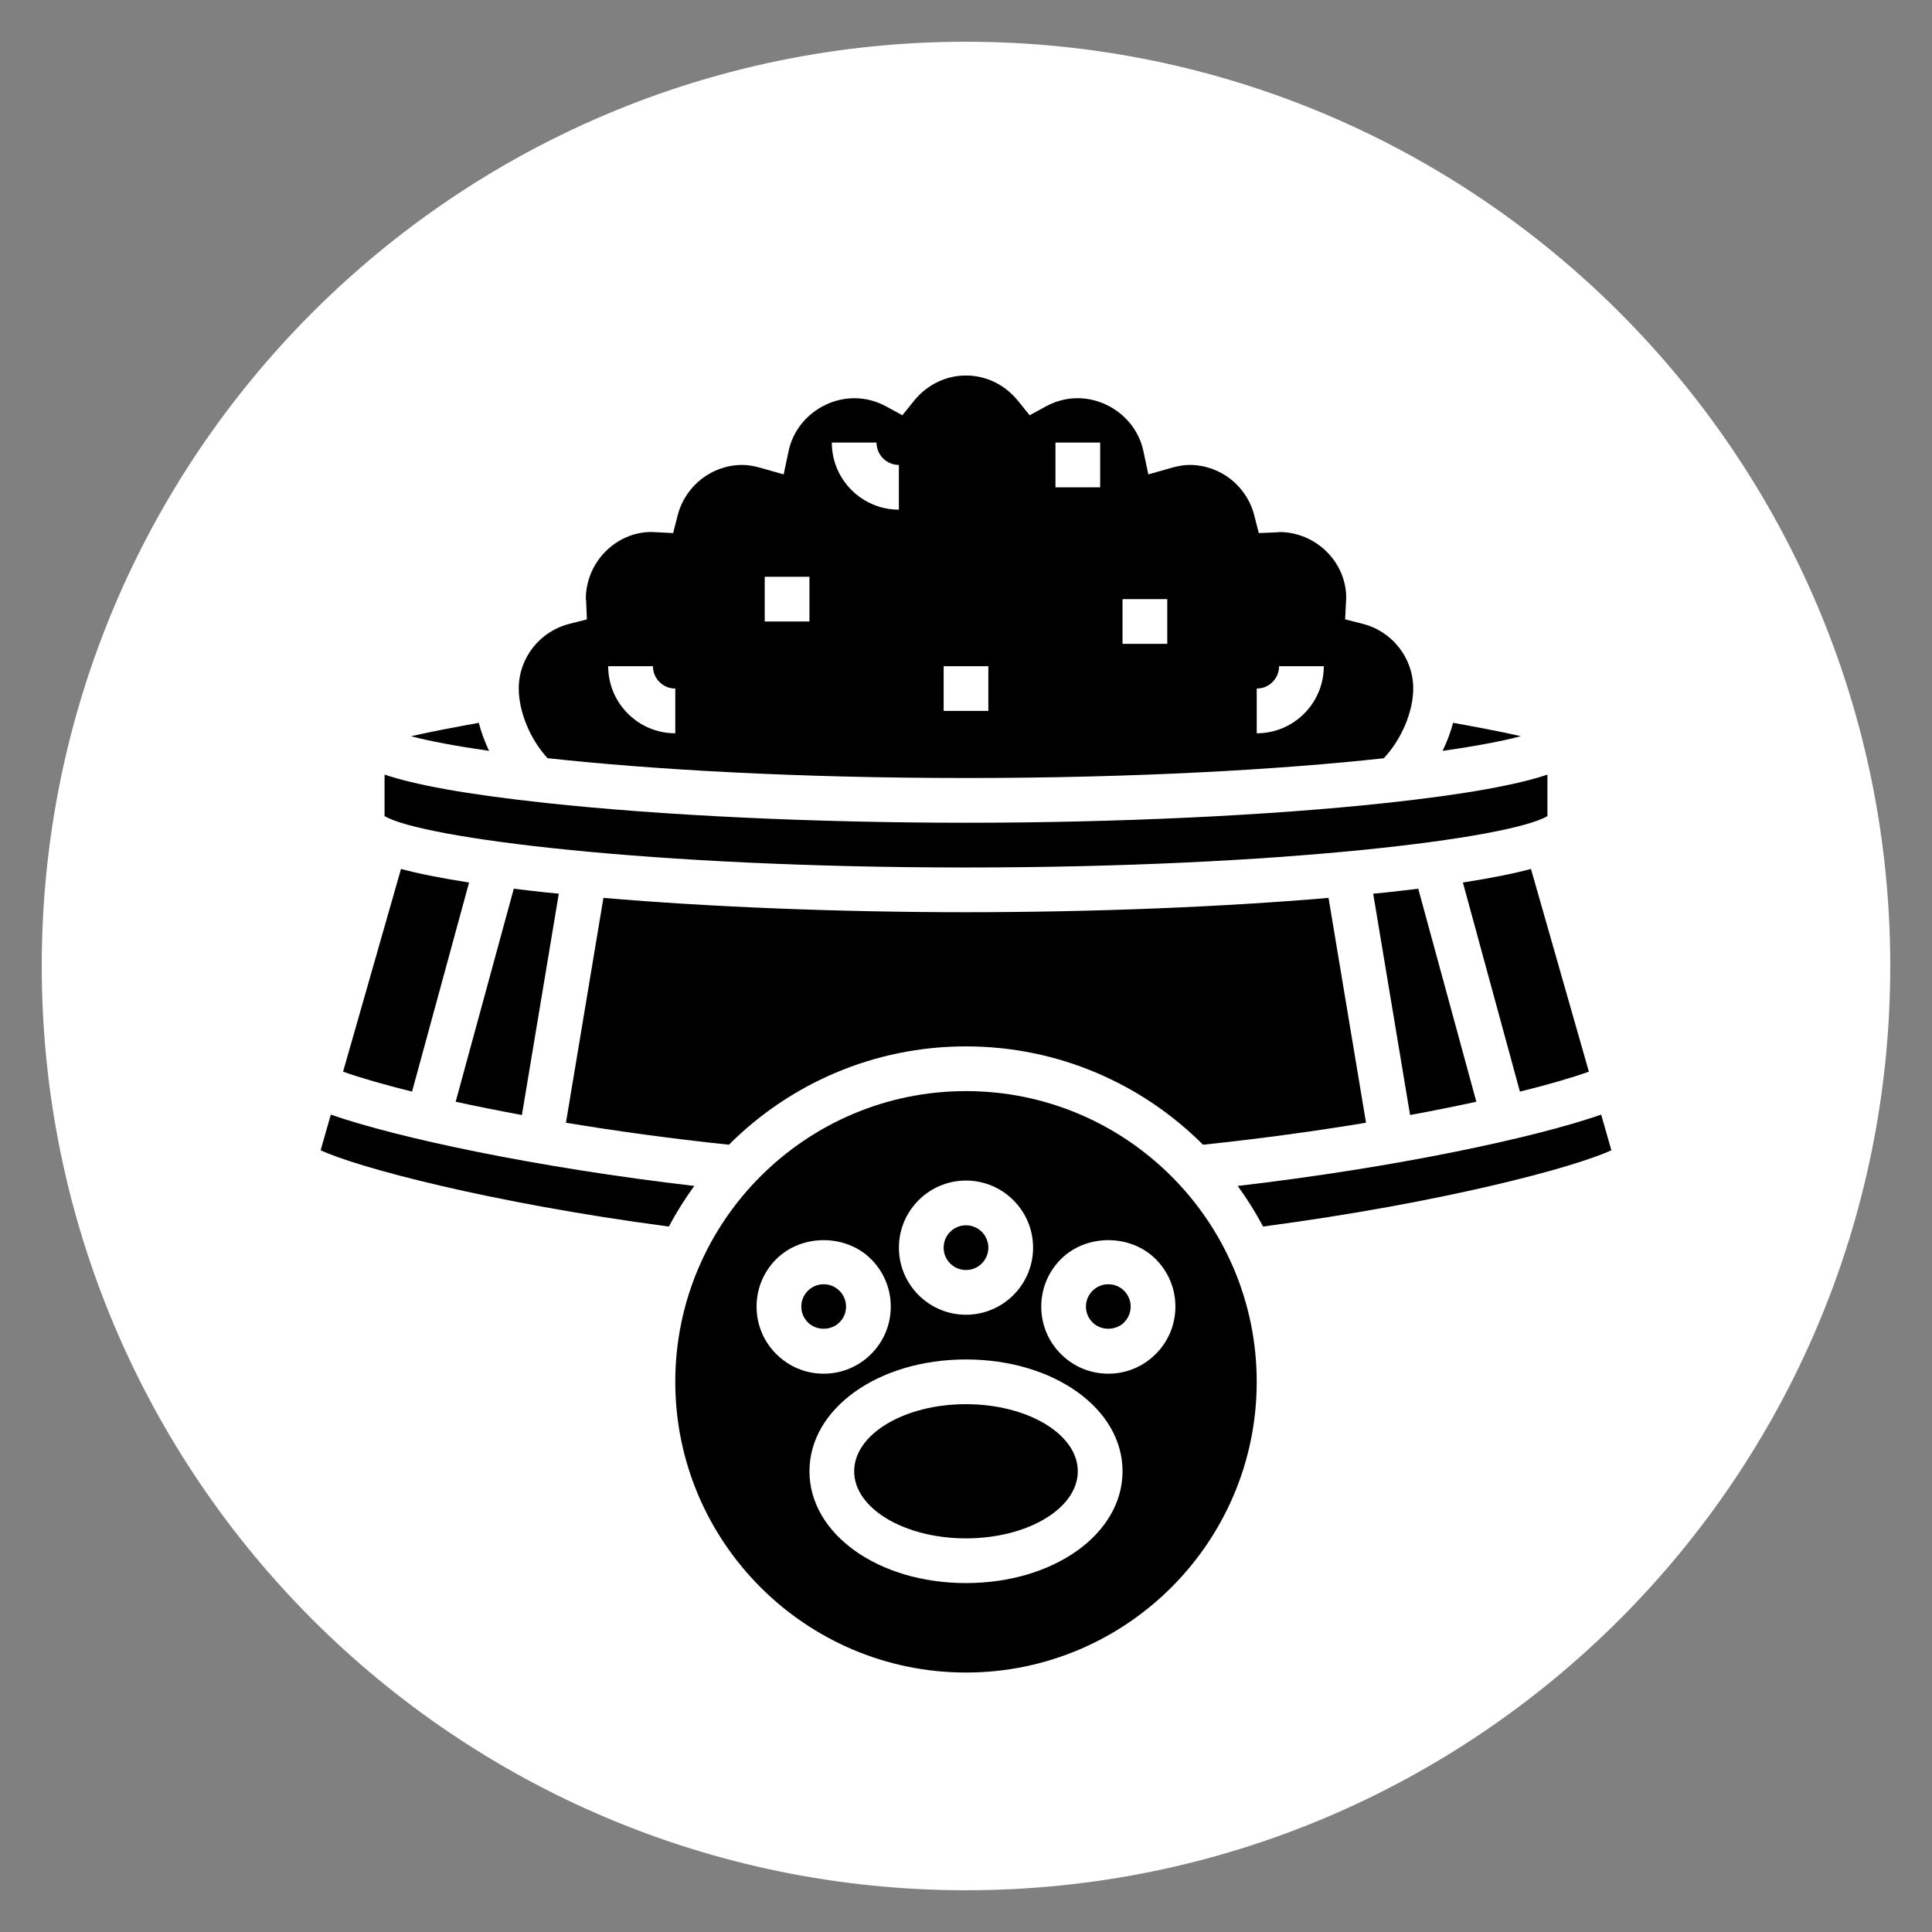 <svg enable-background="new 0 0 130 130" height="130" viewBox="0 0 130 130" width="130" xmlns="http://www.w3.org/2000/svg"><rect x="0" y="0" width="130" height="130" fill="#808080" stroke="none"/><path d="m127.191 65c0 34.347-27.845 62.191-62.191 62.191-34.348 0-62.191-27.844-62.191-62.191 0-34.348 27.843-62.191 62.191-62.191 34.347 0 62.191 27.843 62.191 62.191" fill="#fff"/><path d="m40.603 60.417-2.522 15.129c3.345.555 7.042 1.066 10.965 1.48 4.087-4.087 9.73-6.617 15.952-6.617s11.866 2.53 15.952 6.617c3.925-.414 7.622-.926 10.966-1.48l-2.522-15.129c-7.198.615-15.846.963-24.394.963-8.55 0-17.198-.348-24.397-.963"/><path d="m32.216 48.638c-1.355.246-3.142.574-4.558.901 1.248.33 3.027.665 5.25.984-.29-.609-.523-1.241-.692-1.885"/><path d="m104.123 54.912v-2.789c-2.012.671-5.341 1.311-10.857 1.907-7.827.847-18.13 1.331-28.267 1.331-10.135 0-20.439-.484-28.266-1.331-5.517-.595-8.845-1.236-10.857-1.907v2.789c2.503 1.492 17.943 3.459 39.123 3.459 21.181 0 36.62-1.966 39.124-3.459"/><path d="m30.661 74.134c1.373.298 2.859.598 4.457.894l2.483-14.894c-.285-.028-.589-.056-.866-.085-.765-.083-1.481-.166-2.163-.25z"/><path d="m31.563 59.382c-1.909-.296-3.416-.6-4.58-.913l-3.898 13.641c1.127.402 2.708.862 4.641 1.343z"/><path d="m22.26 75.001-.685 2.397c2.431 1.139 11.332 3.53 23.435 5.135.501-.957 1.076-1.865 1.706-2.734-10.607-1.237-19.943-3.227-24.456-4.798"/><path d="m93.266 60.05c-.278.03-.582.056-.867.085l2.482 14.893c1.598-.295 3.084-.597 4.459-.894l-3.91-14.334c-.685.083-1.399.167-2.164.25"/><path d="m106.912 72.11-3.897-13.641c-1.165.312-2.67.617-4.58.913l3.837 14.072c1.933-.481 3.513-.941 4.64-1.344"/><path d="m64.999 52.351c11.415 0 21.159-.57 28.113-1.33 1.168-1.237 1.981-3.107 1.981-4.689 0-2.052-1.397-3.844-3.4-4.356l-1.183-.301.074-1.461c-.004-2.389-2.03-4.415-4.519-4.415.019.008-.062.017-.142.02l-1.222.051-.301-1.182c-.511-2.004-2.301-3.403-4.355-3.403-.362 0-.752.062-1.228.197l-1.547.438-.335-1.574c-.588-2.781-3.825-4.487-6.552-3.004l-1.101.6-.789-.977c-.873-1.079-2.146-1.698-3.495-1.698s-2.621.619-3.492 1.698l-.788.977-1.102-.6c-2.729-1.482-5.965.224-6.552 3.004l-.334 1.574-1.548-.438c-.478-.135-.868-.197-1.23-.197-2.052 0-3.844 1.399-4.357 3.403l-.301 1.182-1.46-.075c-2.39.004-4.416 2.03-4.416 4.519 0-.001.002-.003.002-.003.008 0 .016.072.019.145l.051 1.222-1.183.301c-2.003.511-3.402 2.302-3.402 4.354 0 1.588.796 3.453 1.939 4.683 6.956.762 16.718 1.335 28.155 1.335m19.563-6.019c.83 0 1.504-.674 1.504-1.504h3.009c0 2.489-2.024 4.514-4.513 4.514zm-9.03-6.019h3.01v3.009h-3.01zm-4.513-10.533h3.009v3.01h-3.009zm-7.524 15.048h3.008v3.01h-3.008zm-4.516-15.048c0 .83.675 1.505 1.504 1.505v3.009c-2.488 0-4.513-2.025-4.513-4.514zm-7.523 9.029h3.009v3.01h-3.009zm-7.523 6.019c0 .83.674 1.504 1.505 1.504v3.01c-2.489 0-4.515-2.025-4.515-4.514z"/><path d="m97.776 48.636c-.173.644-.409 1.278-.707 1.888 2.233-.318 4.019-.655 5.269-.987-1.418-.326-3.205-.655-4.562-.901"/><path d="m64.999 73.418c-10.785 0-19.561 8.775-19.561 19.562 0 10.785 8.776 19.561 19.561 19.561 10.787 0 19.563-8.775 19.563-19.561 0-10.787-8.777-19.562-19.563-19.562m0 6.019c2.489 0 4.515 2.025 4.515 4.515 0 2.488-2.026 4.514-4.515 4.514-2.488 0-4.513-2.025-4.513-4.514-.001-2.49 2.025-4.515 4.513-4.515m-14.091 8.481c0-1.206.47-2.34 1.323-3.191 1.707-1.707 4.68-1.705 6.384 0h.001c.852.853 1.322 1.985 1.322 3.191 0 1.207-.47 2.342-1.323 3.193-.85.851-1.986 1.322-3.192 1.322s-2.34-.47-3.192-1.325c-.853-.848-1.323-1.983-1.323-3.19m14.091 18.604c-5.905 0-10.532-3.305-10.532-7.523 0-4.221 4.627-7.524 10.532-7.524 5.907 0 10.534 3.304 10.534 7.524-.001 4.219-4.628 7.523-10.534 7.523m12.768-15.414c-.853.855-1.986 1.325-3.19 1.325-1.207 0-2.343-.47-3.193-1.325-.852-.849-1.321-1.983-1.321-3.19 0-1.206.47-2.34 1.321-3.191 1.701-1.705 4.677-1.707 6.384 0 .852.852 1.322 1.985 1.322 3.191-.001 1.207-.469 2.34-1.323 3.19"/><path d="m74.576 86.414c-.404 0-.78.156-1.063.44-.284.284-.442.661-.442 1.063 0 .403.157.779.441 1.062.569.573 1.557.571 2.128.002v-.002c.283-.282.44-.658.44-1.062 0-.402-.157-.779-.44-1.063-.285-.283-.663-.44-1.064-.44"/><path d="m72.523 98.999c0-2.492-3.369-4.515-7.525-4.515-4.155 0-7.523 2.022-7.523 4.515s3.368 4.514 7.523 4.514c4.156 0 7.525-2.021 7.525-4.514"/><path d="m107.739 75.001c-4.514 1.57-13.852 3.562-24.457 4.798.631.869 1.203 1.776 1.707 2.731 12.103-1.602 21.004-3.992 23.436-5.133z"/><path d="m66.504 83.951c0 .831-.674 1.505-1.505 1.505s-1.504-.674-1.504-1.505c0-.83.673-1.504 1.504-1.504s1.505.674 1.505 1.504"/><path d="m56.486 88.981c.286-.284.442-.66.442-1.063 0-.402-.156-.779-.441-1.063h-.001c-.284-.284-.66-.44-1.063-.44-.402 0-.779.156-1.064.44-.282.284-.441.661-.441 1.063 0 .403.157.779.441 1.062.57.571 1.561.57 2.127.001"/></svg>